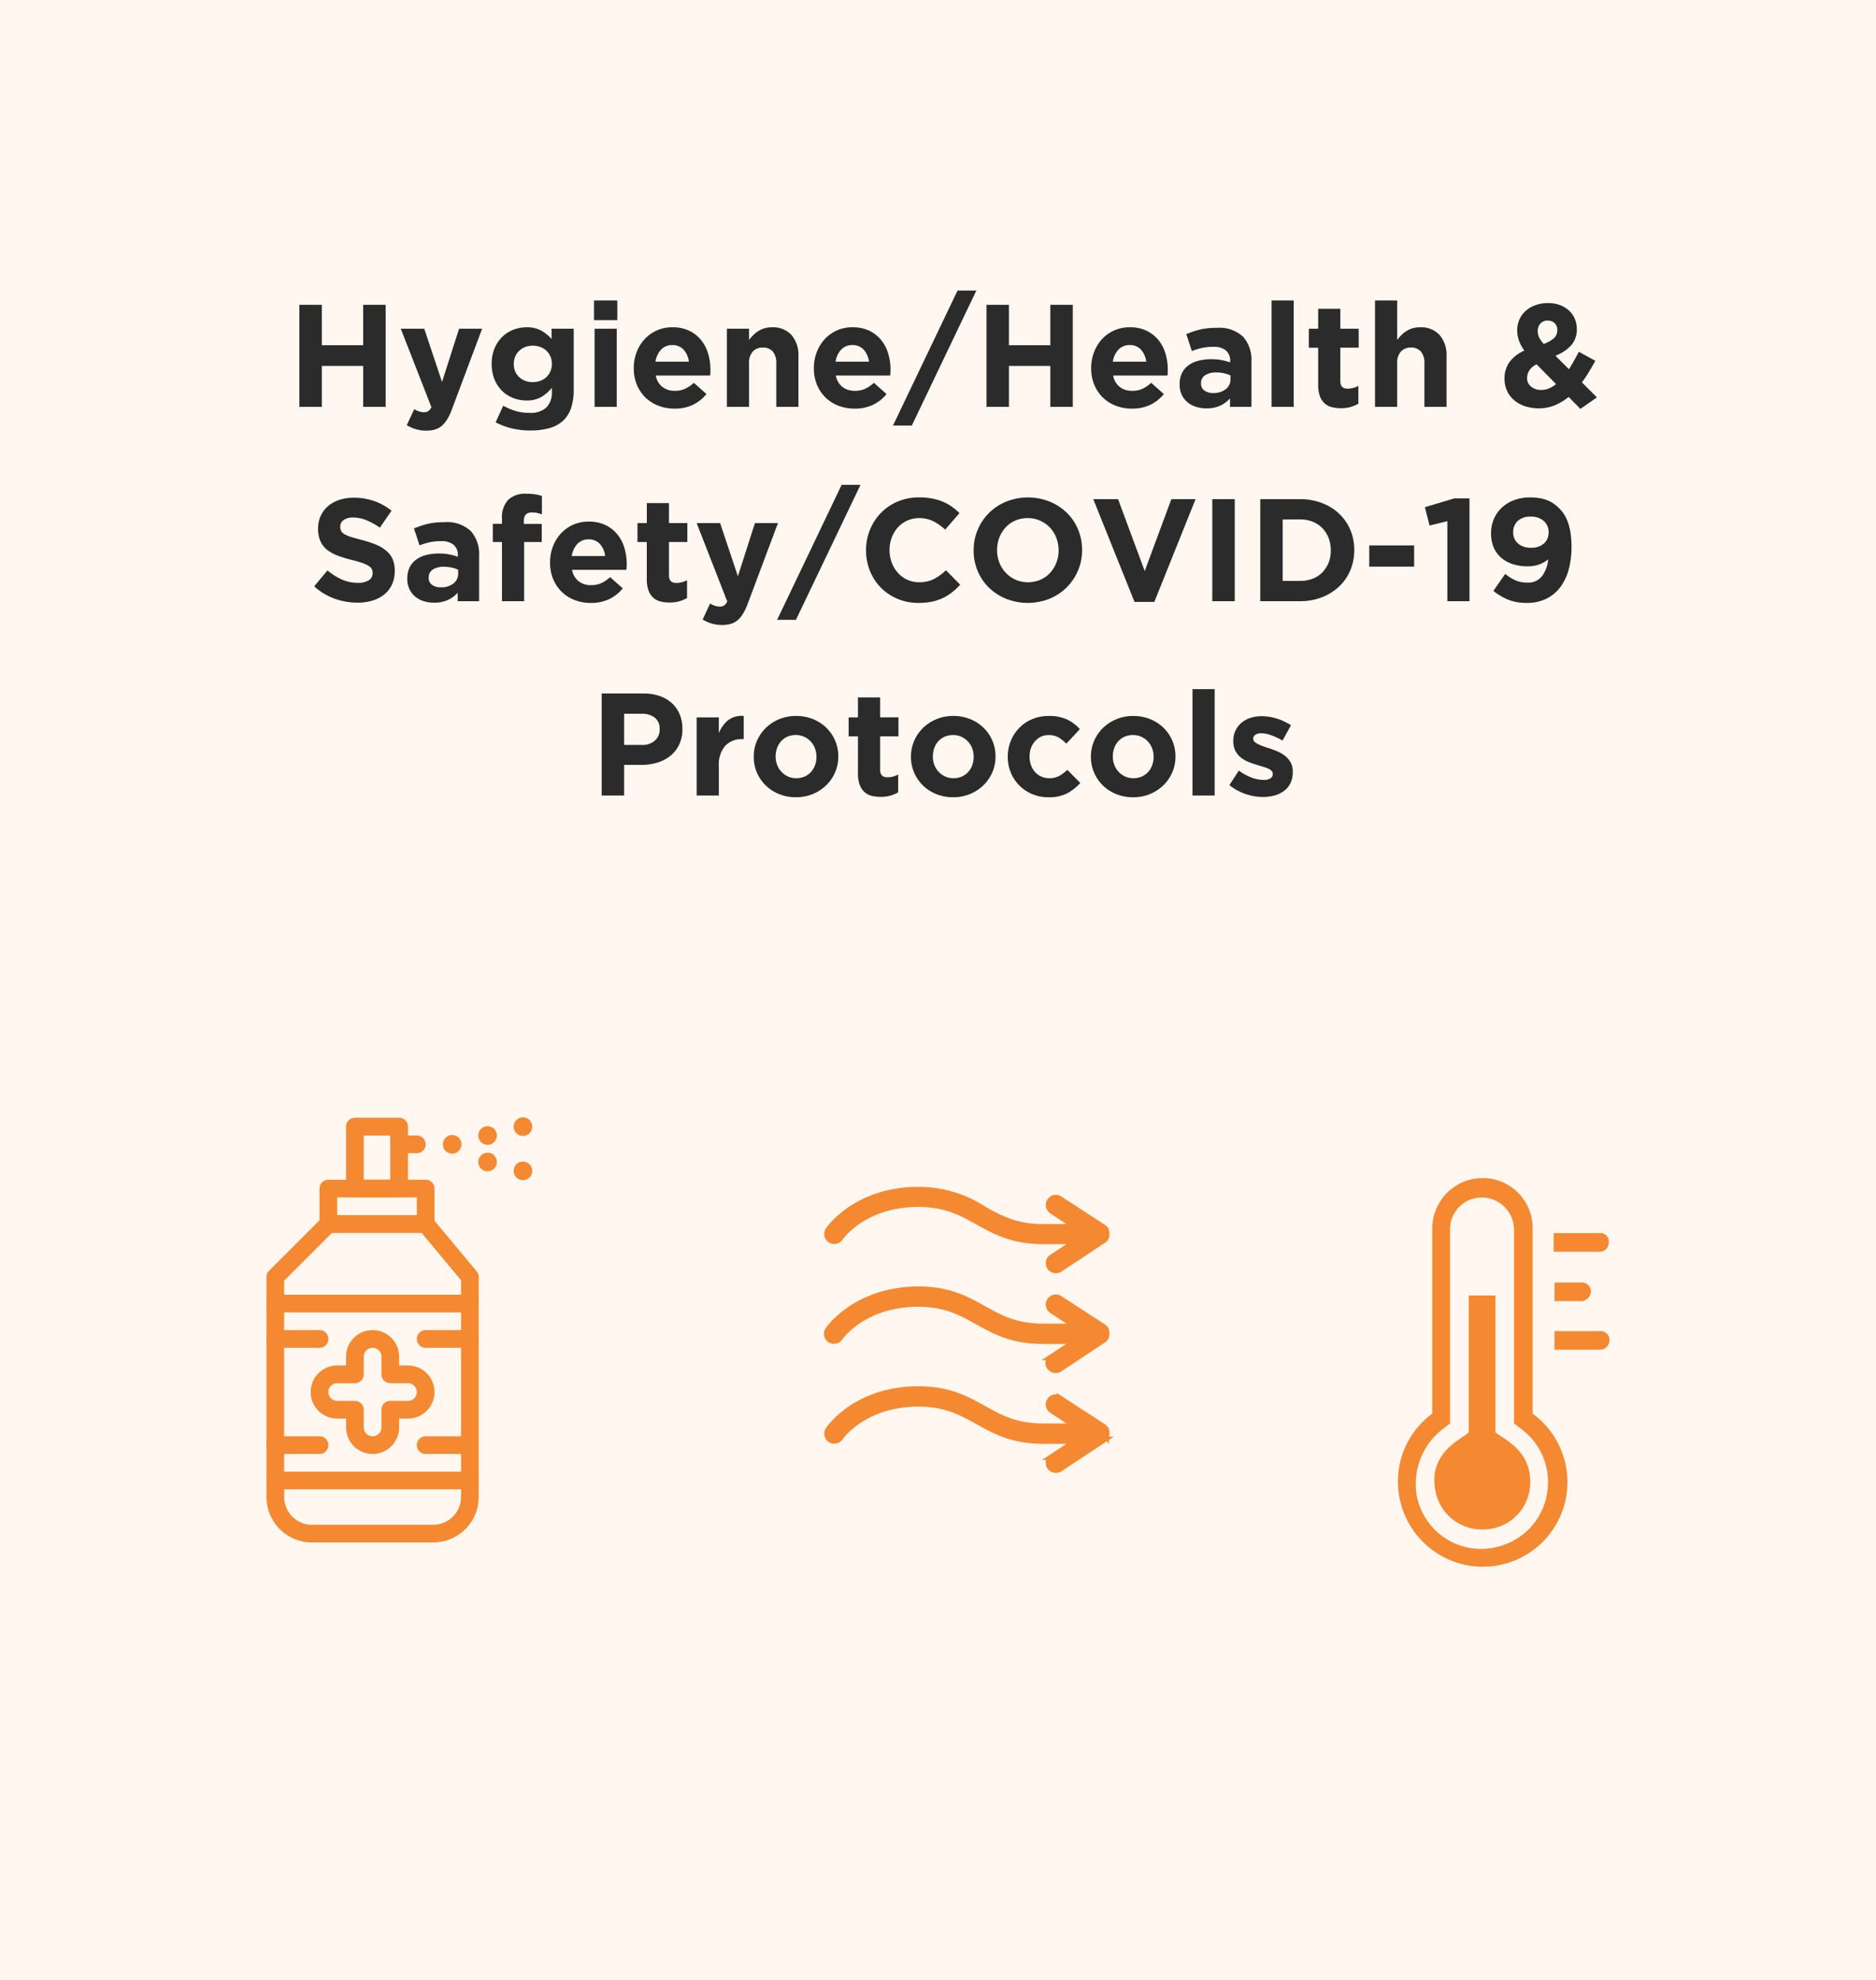 <svg xmlns="http://www.w3.org/2000/svg" width="309" height="326" viewBox="0 0 309 326">
  <g id="Hygiene" transform="translate(17207 1407)">
    <rect id="Rectangle_2425" data-name="Rectangle 2425" width="309" height="326" transform="translate(-17207 -1407)" fill="#fff7f0"/>
    <path id="Path_2334" data-name="Path 2334" d="M61.52,22V5.2h-3.7v6.648H51.008V5.2h-3.7V22h3.7V15.256h6.816V22ZM77.408,9.136H73.616L70.808,17.9,67.88,9.136H64.016l5.04,12.912a1.647,1.647,0,0,1-.516.66,1.373,1.373,0,0,1-.756.18,2.416,2.416,0,0,1-.78-.144,4.087,4.087,0,0,1-.78-.36L65,25.024a7.035,7.035,0,0,0,1.464.648,5.963,5.963,0,0,0,1.776.24,4.9,4.9,0,0,0,1.44-.192A3.019,3.019,0,0,0,70.8,25.1a4.613,4.613,0,0,0,.9-1.116,9.946,9.946,0,0,0,.768-1.668ZM92.5,19.1V9.136H88.856v1.68a7.043,7.043,0,0,0-1.7-1.368A4.863,4.863,0,0,0,84.7,8.9a5.913,5.913,0,0,0-2.136.4,5.343,5.343,0,0,0-1.824,1.164,5.753,5.753,0,0,0-1.272,1.884,6.416,6.416,0,0,0-.48,2.556v.048A6.561,6.561,0,0,0,79.46,17.5a5.6,5.6,0,0,0,1.26,1.884,5.343,5.343,0,0,0,1.824,1.164,5.978,5.978,0,0,0,2.16.4,4.809,4.809,0,0,0,2.424-.552A6.593,6.593,0,0,0,88.9,18.856v.624A3.518,3.518,0,0,1,88,22.1a3.808,3.808,0,0,1-2.772.888,7.915,7.915,0,0,1-2.316-.312,10.8,10.8,0,0,1-2.028-.864L79.64,24.544a11.382,11.382,0,0,0,2.664,1,12.833,12.833,0,0,0,3.024.348,11.5,11.5,0,0,0,3.144-.384,5.551,5.551,0,0,0,2.244-1.2,4.96,4.96,0,0,0,1.344-2.1A9.564,9.564,0,0,0,92.5,19.1Zm-3.6-4.152a2.977,2.977,0,0,1-.24,1.2,2.846,2.846,0,0,1-.66.948,2.936,2.936,0,0,1-1,.612,3.526,3.526,0,0,1-1.248.216,3.172,3.172,0,0,1-2.232-.816,2.793,2.793,0,0,1-.888-2.16V14.9a2.977,2.977,0,0,1,.24-1.2,2.846,2.846,0,0,1,.66-.948,2.961,2.961,0,0,1,.984-.612,3.429,3.429,0,0,1,1.236-.216,3.526,3.526,0,0,1,1.248.216,2.936,2.936,0,0,1,1,.612,2.846,2.846,0,0,1,.66.948,2.977,2.977,0,0,1,.24,1.2ZM99.68,7.72V4.48H95.84V7.72ZM99.584,22V9.136H95.936V22Zm15.432-6.072V15.88a9.233,9.233,0,0,0-.372-2.628,6.438,6.438,0,0,0-1.152-2.232,5.661,5.661,0,0,0-1.956-1.548,6.266,6.266,0,0,0-2.784-.576,6.1,6.1,0,0,0-4.584,1.968A6.591,6.591,0,0,0,102.86,13a7.2,7.2,0,0,0-.468,2.592v.048a6.968,6.968,0,0,0,.5,2.7,6.328,6.328,0,0,0,1.4,2.1,6.2,6.2,0,0,0,2.136,1.368,7.328,7.328,0,0,0,2.676.48,6.845,6.845,0,0,0,3.048-.636,6.477,6.477,0,0,0,2.208-1.764L112.28,18.04a5.559,5.559,0,0,1-1.488,1.008,4.067,4.067,0,0,1-1.632.312,3.269,3.269,0,0,1-2.052-.636,3.073,3.073,0,0,1-1.092-1.884h8.952q.024-.264.036-.456T115.016,15.928Zm-3.552-1.368h-5.5a3.733,3.733,0,0,1,.924-1.992,2.449,2.449,0,0,1,1.86-.744,2.392,2.392,0,0,1,1.848.756A3.553,3.553,0,0,1,111.464,14.56ZM129.512,22V13.672a5.062,5.062,0,0,0-1.14-3.5A4.11,4.11,0,0,0,125.144,8.9a4.252,4.252,0,0,0-1.248.169,4.116,4.116,0,0,0-1.008.459,4.77,4.77,0,0,0-.828.665,7.856,7.856,0,0,0-.684.786V9.136h-3.648V22h3.648V14.842a2.772,2.772,0,0,1,.612-1.951,2.166,2.166,0,0,1,1.668-.658,2.053,2.053,0,0,1,1.632.658,2.887,2.887,0,0,1,.576,1.951V22Zm15.168-6.072V15.88a9.233,9.233,0,0,0-.372-2.628,6.438,6.438,0,0,0-1.152-2.232A5.661,5.661,0,0,0,141.2,9.472a6.266,6.266,0,0,0-2.784-.576,6.1,6.1,0,0,0-4.584,1.968A6.591,6.591,0,0,0,132.524,13a7.2,7.2,0,0,0-.468,2.592v.048a6.968,6.968,0,0,0,.5,2.7,6.328,6.328,0,0,0,1.4,2.1,6.2,6.2,0,0,0,2.136,1.368,7.328,7.328,0,0,0,2.676.48,6.845,6.845,0,0,0,3.048-.636,6.477,6.477,0,0,0,2.208-1.764l-2.088-1.848a5.559,5.559,0,0,1-1.488,1.008,4.067,4.067,0,0,1-1.632.312,3.269,3.269,0,0,1-2.052-.636,3.073,3.073,0,0,1-1.092-1.884h8.952q.024-.264.036-.456T144.68,15.928Zm-3.552-1.368h-5.5a3.733,3.733,0,0,1,.924-1.992,2.45,2.45,0,0,1,1.86-.744,2.392,2.392,0,0,1,1.848.756A3.552,3.552,0,0,1,141.128,14.56ZM155.72,2.848,145.088,25.072h3.1L158.816,2.848ZM174.7,22V5.2h-3.7v6.648h-6.816V5.2h-3.7V22h3.7V15.256h6.816V22Zm15.648-6.072V15.88a9.233,9.233,0,0,0-.372-2.628,6.438,6.438,0,0,0-1.152-2.232,5.661,5.661,0,0,0-1.956-1.548,6.266,6.266,0,0,0-2.784-.576,6.1,6.1,0,0,0-4.584,1.968A6.591,6.591,0,0,0,178.2,13a7.2,7.2,0,0,0-.468,2.592v.048a6.968,6.968,0,0,0,.5,2.7,6.328,6.328,0,0,0,1.4,2.1,6.2,6.2,0,0,0,2.136,1.368,7.328,7.328,0,0,0,2.676.48,6.845,6.845,0,0,0,3.048-.636,6.477,6.477,0,0,0,2.208-1.764l-2.088-1.848a5.559,5.559,0,0,1-1.488,1.008,4.067,4.067,0,0,1-1.632.312,3.269,3.269,0,0,1-2.052-.636,3.073,3.073,0,0,1-1.092-1.884H190.3q.024-.264.036-.456T190.352,15.928ZM186.8,14.56h-5.5a3.733,3.733,0,0,1,.924-1.992,2.45,2.45,0,0,1,1.86-.744,2.392,2.392,0,0,1,1.848.756A3.552,3.552,0,0,1,186.8,14.56ZM204.128,22V14.536a5.745,5.745,0,0,0-1.368-4.08,5.733,5.733,0,0,0-4.368-1.464,11.63,11.63,0,0,0-2.784.288,14.32,14.32,0,0,0-2.208.744l.912,2.784A12.545,12.545,0,0,1,196,12.292a8.575,8.575,0,0,1,1.86-.18,3.085,3.085,0,0,1,2.064.6,2.187,2.187,0,0,1,.7,1.752v.216A10.726,10.726,0,0,0,199.2,14.3a8.987,8.987,0,0,0-1.716-.144,8.169,8.169,0,0,0-2.1.252,4.8,4.8,0,0,0-1.632.756,3.5,3.5,0,0,0-1.068,1.272,4.036,4.036,0,0,0-.384,1.824V18.3A3.9,3.9,0,0,0,192.644,20a3.624,3.624,0,0,0,.948,1.236,4.029,4.029,0,0,0,1.4.756,5.706,5.706,0,0,0,1.716.252,5.291,5.291,0,0,0,2.28-.444,5.069,5.069,0,0,0,1.608-1.188V22Zm-3.456-4.536a1.99,1.99,0,0,1-.78,1.632,3.227,3.227,0,0,1-2.076.624,2.363,2.363,0,0,1-1.44-.408,1.349,1.349,0,0,1-.552-1.152v-.048a1.5,1.5,0,0,1,.672-1.32,3.255,3.255,0,0,1,1.848-.456,5.744,5.744,0,0,1,1.26.132,5.575,5.575,0,0,1,1.068.348ZM211.088,22V4.48H207.44V22Zm10.656-.528V18.544a3.715,3.715,0,0,1-1.8.456q-1.176,0-1.176-1.248v-5.5h3.024V9.136h-3.024V5.848H215.12V9.136h-1.536v3.12h1.536v6.1a5.334,5.334,0,0,0,.276,1.86,3.057,3.057,0,0,0,.768,1.188,2.716,2.716,0,0,0,1.176.636,5.989,5.989,0,0,0,1.524.18,5.472,5.472,0,0,0,2.88-.744Zm14.52.528V13.672a5.062,5.062,0,0,0-1.14-3.5A4.11,4.11,0,0,0,231.9,8.9a4.252,4.252,0,0,0-1.248.169,4.117,4.117,0,0,0-1.008.459,4.77,4.77,0,0,0-.828.665,7.854,7.854,0,0,0-.684.786V4.48H224.48V22h3.648V14.842a2.772,2.772,0,0,1,.612-1.951,2.166,2.166,0,0,1,1.668-.658,2.053,2.053,0,0,1,1.632.658,2.887,2.887,0,0,1,.576,1.951V22Zm24.768-1.56-2.472-2.472q.624-.84,1.176-1.752t1.032-1.8l-2.712-1.488q-.408.768-.816,1.5t-.816,1.38l-2.232-2.232a6.693,6.693,0,0,0,2.544-1.656,3.886,3.886,0,0,0,.984-2.76,4.171,4.171,0,0,0-.336-1.668,3.955,3.955,0,0,0-.96-1.356,4.49,4.49,0,0,0-1.488-.9,5.5,5.5,0,0,0-1.944-.324,5.914,5.914,0,0,0-2.172.372,4.9,4.9,0,0,0-1.6.984,4.11,4.11,0,0,0-.984,1.416,4.285,4.285,0,0,0-.336,1.668,5.175,5.175,0,0,0,.276,1.692,6.865,6.865,0,0,0,.9,1.692,6.019,6.019,0,0,0-2.424,1.86,4.543,4.543,0,0,0-.84,2.772,4.628,4.628,0,0,0,.432,2.028,4.564,4.564,0,0,0,1.188,1.536,5.284,5.284,0,0,0,1.788.972,7.17,7.17,0,0,0,2.232.336,6.763,6.763,0,0,0,2.676-.516,9.326,9.326,0,0,0,2.244-1.356l1.944,1.968ZM254.5,9.376a1.723,1.723,0,0,1-.564,1.332,5.088,5.088,0,0,1-1.668.924,5.04,5.04,0,0,1-.756-1.068,2.352,2.352,0,0,1-.228-1.044,1.765,1.765,0,0,1,.444-1.248,1.54,1.54,0,0,1,1.188-.48,1.619,1.619,0,0,1,1.14.408A1.517,1.517,0,0,1,254.5,9.376Zm-.192,8.88a4.959,4.959,0,0,1-1.188.708,3.222,3.222,0,0,1-1.236.252,2.585,2.585,0,0,1-1.692-.54,1.779,1.779,0,0,1-.66-1.452,2.292,2.292,0,0,1,.36-1.212,2.92,2.92,0,0,1,1.2-1.02ZM63.02,49.032v-.048a4.682,4.682,0,0,0-.349-1.9,3.844,3.844,0,0,0-1.035-1.38A6.347,6.347,0,0,0,59.952,44.7a17.17,17.17,0,0,0-2.274-.756q-1.083-.288-1.793-.5a5.33,5.33,0,0,1-1.119-.456,1.419,1.419,0,0,1-.566-.54,1.512,1.512,0,0,1-.156-.708v-.048a1.276,1.276,0,0,1,.54-1.044,2.613,2.613,0,0,1,1.62-.42,5.643,5.643,0,0,1,2.16.444,12.171,12.171,0,0,1,2.208,1.212l1.92-2.784a9.845,9.845,0,0,0-2.844-1.584,10.047,10.047,0,0,0-3.4-.552,7.439,7.439,0,0,0-2.372.36,5.407,5.407,0,0,0-1.851,1.032,4.725,4.725,0,0,0-1.2,1.6,4.871,4.871,0,0,0-.429,2.076v.048a4.874,4.874,0,0,0,.4,2.088,3.837,3.837,0,0,0,1.119,1.4,6.513,6.513,0,0,0,1.757.948,21.019,21.019,0,0,0,2.31.7q1.059.264,1.721.5a5.3,5.3,0,0,1,1.035.48,1.336,1.336,0,0,1,.505.516,1.454,1.454,0,0,1,.132.636v.048a1.322,1.322,0,0,1-.636,1.164,3.23,3.23,0,0,1-1.788.42,6.322,6.322,0,0,1-2.652-.552,10.966,10.966,0,0,1-2.364-1.488l-2.184,2.616a9.973,9.973,0,0,0,3.36,2.028,11.126,11.126,0,0,0,3.768.66,8.4,8.4,0,0,0,2.492-.348A5.694,5.694,0,0,0,61.3,52.884a4.554,4.554,0,0,0,1.264-1.632A5.2,5.2,0,0,0,63.02,49.032ZM76.916,54V46.536a5.745,5.745,0,0,0-1.368-4.08,5.733,5.733,0,0,0-4.368-1.464,11.63,11.63,0,0,0-2.784.288,14.32,14.32,0,0,0-2.208.744l.912,2.784a12.545,12.545,0,0,1,1.692-.516,8.575,8.575,0,0,1,1.86-.18,3.085,3.085,0,0,1,2.064.6,2.187,2.187,0,0,1,.7,1.752v.216a10.726,10.726,0,0,0-1.428-.384,8.987,8.987,0,0,0-1.716-.144,8.169,8.169,0,0,0-2.1.252,4.8,4.8,0,0,0-1.632.756,3.5,3.5,0,0,0-1.068,1.272,4.036,4.036,0,0,0-.384,1.824V50.3A3.9,3.9,0,0,0,65.432,52a3.624,3.624,0,0,0,.948,1.236,4.029,4.029,0,0,0,1.4.756,5.706,5.706,0,0,0,1.716.252,5.291,5.291,0,0,0,2.28-.444,5.069,5.069,0,0,0,1.608-1.188V54ZM73.46,49.464a1.99,1.99,0,0,1-.78,1.632,3.227,3.227,0,0,1-2.076.624,2.363,2.363,0,0,1-1.44-.408,1.349,1.349,0,0,1-.552-1.152v-.048a1.5,1.5,0,0,1,.672-1.32,3.255,3.255,0,0,1,1.848-.456,5.744,5.744,0,0,1,1.26.132,5.574,5.574,0,0,1,1.068.348ZM87.26,39.7V36.672a6.929,6.929,0,0,0-1.116-.264,9.7,9.7,0,0,0-1.476-.1,4.073,4.073,0,0,0-2.964,1,4.215,4.215,0,0,0-1.02,3.132v.816H79.172v3h1.512V54h3.648V44.256h2.9V41.28H84.284v-.5q0-1.392,1.32-1.392a4.058,4.058,0,0,1,.864.084A6.661,6.661,0,0,1,87.26,39.7Zm13.968,8.232V47.88a9.233,9.233,0,0,0-.372-2.628A6.438,6.438,0,0,0,99.7,43.02a5.661,5.661,0,0,0-1.956-1.548,6.266,6.266,0,0,0-2.784-.576,6.1,6.1,0,0,0-4.584,1.968A6.591,6.591,0,0,0,89.072,45a7.2,7.2,0,0,0-.468,2.592v.048a6.968,6.968,0,0,0,.5,2.7,6.328,6.328,0,0,0,1.4,2.1,6.2,6.2,0,0,0,2.136,1.368,7.328,7.328,0,0,0,2.676.48,6.845,6.845,0,0,0,3.048-.636,6.477,6.477,0,0,0,2.208-1.764L98.492,50.04A5.559,5.559,0,0,1,97,51.048a4.067,4.067,0,0,1-1.632.312,3.269,3.269,0,0,1-2.052-.636,3.073,3.073,0,0,1-1.092-1.884h8.952q.024-.264.036-.456T101.228,47.928ZM97.676,46.56h-5.5a3.733,3.733,0,0,1,.924-1.992,2.449,2.449,0,0,1,1.86-.744,2.392,2.392,0,0,1,1.848.756A3.552,3.552,0,0,1,97.676,46.56Zm13.488,6.912V50.544a3.715,3.715,0,0,1-1.8.456q-1.176,0-1.176-1.248v-5.5h3.024v-3.12h-3.024V37.848H104.54v3.288H103v3.12h1.536v6.1a5.334,5.334,0,0,0,.276,1.86,3.057,3.057,0,0,0,.768,1.188,2.716,2.716,0,0,0,1.176.636,5.989,5.989,0,0,0,1.524.18,5.472,5.472,0,0,0,2.88-.744ZM126.14,41.136h-3.792L119.54,49.9l-2.928-8.76h-3.864l5.04,12.912a1.647,1.647,0,0,1-.516.66,1.373,1.373,0,0,1-.756.18,2.416,2.416,0,0,1-.78-.144,4.087,4.087,0,0,1-.78-.36l-1.224,2.64a7.035,7.035,0,0,0,1.464.648,5.963,5.963,0,0,0,1.776.24,4.9,4.9,0,0,0,1.44-.192,3.019,3.019,0,0,0,1.116-.624,4.613,4.613,0,0,0,.9-1.116,9.947,9.947,0,0,0,.768-1.668Zm10.488-6.288L126,57.072h3.1l10.632-22.224Zm19.536,16.44-2.352-2.376a9.457,9.457,0,0,1-1.98,1.44,5.148,5.148,0,0,1-2.436.528,4.619,4.619,0,0,1-3.516-1.56,5.344,5.344,0,0,1-1-1.68,5.762,5.762,0,0,1-.36-2.04v-.048a5.664,5.664,0,0,1,.36-2.028,5.257,5.257,0,0,1,1.008-1.668,4.629,4.629,0,0,1,1.548-1.128,4.681,4.681,0,0,1,1.956-.408,5.1,5.1,0,0,1,2.292.5,8.89,8.89,0,0,1,2,1.392l2.352-2.712a9.9,9.9,0,0,0-1.248-1.056,7.648,7.648,0,0,0-1.464-.816,8.955,8.955,0,0,0-1.764-.528,11.111,11.111,0,0,0-2.148-.192,8.984,8.984,0,0,0-3.552.684,8.344,8.344,0,0,0-2.76,1.872,8.669,8.669,0,0,0-1.8,2.76,8.76,8.76,0,0,0-.648,3.372v.048a8.85,8.85,0,0,0,.648,3.384,8.283,8.283,0,0,0,4.536,4.584,8.7,8.7,0,0,0,3.432.672,10.918,10.918,0,0,0,2.208-.2,7.9,7.9,0,0,0,1.812-.6,7.991,7.991,0,0,0,1.524-.948A12.184,12.184,0,0,0,156.164,51.288ZM176.228,45.6v-.048a8.621,8.621,0,0,0-.66-3.372,8.268,8.268,0,0,0-1.848-2.736A8.892,8.892,0,0,0,170.9,37.6a9.721,9.721,0,0,0-7.164,0,8.593,8.593,0,0,0-4.692,4.632,8.488,8.488,0,0,0-.672,3.372v.048a8.621,8.621,0,0,0,.66,3.372,8.267,8.267,0,0,0,1.848,2.736A8.893,8.893,0,0,0,163.7,53.6a9.721,9.721,0,0,0,7.164,0,8.594,8.594,0,0,0,4.692-4.632A8.488,8.488,0,0,0,176.228,45.6Zm-3.864.048a5.5,5.5,0,0,1-.372,2.028,5.317,5.317,0,0,1-1.032,1.668,4.663,4.663,0,0,1-1.6,1.128,5.05,5.05,0,0,1-2.04.408,4.9,4.9,0,0,1-2.052-.42,5.066,5.066,0,0,1-2.664-2.82,5.6,5.6,0,0,1-.372-2.04v-.048a5.5,5.5,0,0,1,.372-2.028,5.317,5.317,0,0,1,1.032-1.668,4.693,4.693,0,0,1,1.584-1.128,5.026,5.026,0,0,1,2.052-.408,4.925,4.925,0,0,1,2.04.42,5.034,5.034,0,0,1,2.676,2.82,5.6,5.6,0,0,1,.372,2.04Zm22.56-8.448H190.94l-4.392,11.832L182.156,37.2h-4.08l6.792,16.92h3.264ZM201.38,54V37.2h-3.7V54Zm19.68-8.4v-.048a8.345,8.345,0,0,0-.648-3.3,7.855,7.855,0,0,0-1.836-2.652,8.529,8.529,0,0,0-2.832-1.764,9.931,9.931,0,0,0-3.612-.636H205.58V54h6.552a9.767,9.767,0,0,0,3.612-.648,8.688,8.688,0,0,0,2.832-1.776,7.825,7.825,0,0,0,1.836-2.664A8.432,8.432,0,0,0,221.06,45.6Zm-3.864.048a5.356,5.356,0,0,1-.372,2.04,4.846,4.846,0,0,1-1.032,1.584,4.436,4.436,0,0,1-1.6,1.032,5.706,5.706,0,0,1-2.064.36h-2.856V40.536h2.856a5.541,5.541,0,0,1,2.064.372,4.571,4.571,0,0,1,1.6,1.044,4.788,4.788,0,0,1,1.032,1.608,5.474,5.474,0,0,1,.372,2.04Zm13.728,2.664v-3.5h-7.392v3.5ZM232.7,38.52l.768,3.024,2.928-.72V54h3.648V37.08h-2.52ZM256.844,45.1a15.534,15.534,0,0,0-.144-2.232,9.749,9.749,0,0,0-.408-1.752,6.545,6.545,0,0,0-.624-1.344,5.8,5.8,0,0,0-.816-1.032,7.112,7.112,0,0,0-.984-.828,4.956,4.956,0,0,0-1.08-.564,6.446,6.446,0,0,0-1.26-.324A9.82,9.82,0,0,0,250,36.912a7.383,7.383,0,0,0-2.6.444,5.953,5.953,0,0,0-2.028,1.236,5.608,5.608,0,0,0-1.308,1.872,5.852,5.852,0,0,0-.468,2.352,5.946,5.946,0,0,0,.42,2.3,4.577,4.577,0,0,0,1.212,1.7,5.489,5.489,0,0,0,1.9,1.068,7.712,7.712,0,0,0,2.472.372,5.568,5.568,0,0,0,1.944-.312,4.865,4.865,0,0,0,1.464-.84,5.406,5.406,0,0,1-1.02,2.777,2.847,2.847,0,0,1-2.388,1.063,4.981,4.981,0,0,1-1.92-.348,7.158,7.158,0,0,1-1.752-1.092l-1.944,2.8a9.73,9.73,0,0,0,2.376,1.43,8.064,8.064,0,0,0,3.144.548,7.1,7.1,0,0,0,3.168-.672,6.434,6.434,0,0,0,2.292-1.872,8.477,8.477,0,0,0,1.4-2.892A13.743,13.743,0,0,0,256.844,45.1Zm-3.768-2.424a2.368,2.368,0,0,1-.759,1.812,3.008,3.008,0,0,1-2.133.708,3.133,3.133,0,0,1-2.157-.7,2.351,2.351,0,0,1-.783-1.848,2.444,2.444,0,0,1,.747-1.86,2.963,2.963,0,0,1,2.121-.708,3.1,3.1,0,0,1,2.181.72A2.425,2.425,0,0,1,253.076,42.672ZM110.4,75.056v-.048a6.1,6.1,0,0,0-.444-2.364,5.188,5.188,0,0,0-1.272-1.836,5.729,5.729,0,0,0-2.016-1.188,8.073,8.073,0,0,0-2.7-.42H97.1V86h3.7V80.96H103.6a9.159,9.159,0,0,0,2.652-.372,6.3,6.3,0,0,0,2.16-1.116,5.24,5.24,0,0,0,1.452-1.848A5.889,5.889,0,0,0,110.4,75.056Zm-3.744.072a2.4,2.4,0,0,1-.768,1.812,3.006,3.006,0,0,1-2.16.732H100.8V72.536h2.856a3.4,3.4,0,0,1,2.2.648,2.292,2.292,0,0,1,.8,1.9ZM120.5,76.712V72.9a3.681,3.681,0,0,0-2.592.72,5.351,5.351,0,0,0-1.512,2.112V73.136h-3.648V86H116.4V81.248a4.853,4.853,0,0,1,1.044-3.432,3.758,3.758,0,0,1,2.868-1.1Zm15.576,2.88v-.048a6.448,6.448,0,0,0-.528-2.6,6.591,6.591,0,0,0-1.452-2.112,6.739,6.739,0,0,0-2.2-1.416,7.273,7.273,0,0,0-2.76-.516,7.191,7.191,0,0,0-2.784.528,6.939,6.939,0,0,0-2.208,1.44,6.637,6.637,0,0,0-1.464,2.124,6.448,6.448,0,0,0-.528,2.6v.048a6.448,6.448,0,0,0,.528,2.6,6.591,6.591,0,0,0,1.452,2.112,6.739,6.739,0,0,0,2.2,1.416,7.273,7.273,0,0,0,2.76.516,7.191,7.191,0,0,0,2.784-.528,6.939,6.939,0,0,0,2.208-1.44,6.637,6.637,0,0,0,1.464-2.124A6.448,6.448,0,0,0,136.076,79.592Zm-3.6.048A3.988,3.988,0,0,1,132.248,81a3.328,3.328,0,0,1-.66,1.116,3.1,3.1,0,0,1-1.044.756,3.383,3.383,0,0,1-1.4.276,3.2,3.2,0,0,1-1.38-.288A3.441,3.441,0,0,1,126,80.948a3.809,3.809,0,0,1-.24-1.356v-.048a3.988,3.988,0,0,1,.228-1.356,3.328,3.328,0,0,1,.66-1.116,3.1,3.1,0,0,1,1.044-.756,3.383,3.383,0,0,1,1.4-.276,3.225,3.225,0,0,1,1.368.288,3.408,3.408,0,0,1,1.776,1.908,3.809,3.809,0,0,1,.24,1.356Zm13.464,5.832V82.544a3.715,3.715,0,0,1-1.8.456q-1.176,0-1.176-1.248v-5.5h3.024v-3.12h-3.024V69.848h-3.648v3.288H137.78v3.12h1.536v6.1a5.334,5.334,0,0,0,.276,1.86,3.057,3.057,0,0,0,.768,1.188,2.716,2.716,0,0,0,1.176.636,5.989,5.989,0,0,0,1.524.18,5.472,5.472,0,0,0,2.88-.744Zm16.032-5.88v-.048a6.448,6.448,0,0,0-.528-2.6,6.591,6.591,0,0,0-1.452-2.112,6.739,6.739,0,0,0-2.2-1.416,7.273,7.273,0,0,0-2.76-.516,7.191,7.191,0,0,0-2.784.528,6.939,6.939,0,0,0-2.208,1.44,6.637,6.637,0,0,0-1.464,2.124,6.448,6.448,0,0,0-.528,2.6v.048a6.448,6.448,0,0,0,.528,2.6,6.591,6.591,0,0,0,1.452,2.112,6.739,6.739,0,0,0,2.2,1.416,7.273,7.273,0,0,0,2.76.516,7.191,7.191,0,0,0,2.784-.528,6.939,6.939,0,0,0,2.208-1.44,6.637,6.637,0,0,0,1.464-2.124A6.448,6.448,0,0,0,161.972,79.592Zm-3.6.048A3.988,3.988,0,0,1,158.144,81a3.328,3.328,0,0,1-.66,1.116,3.1,3.1,0,0,1-1.044.756,3.383,3.383,0,0,1-1.4.276,3.2,3.2,0,0,1-1.38-.288,3.441,3.441,0,0,1-1.764-1.908,3.809,3.809,0,0,1-.24-1.356v-.048a3.988,3.988,0,0,1,.228-1.356,3.327,3.327,0,0,1,.66-1.116,3.1,3.1,0,0,1,1.044-.756,3.383,3.383,0,0,1,1.4-.276,3.225,3.225,0,0,1,1.368.288,3.408,3.408,0,0,1,1.776,1.908,3.809,3.809,0,0,1,.24,1.356Zm17.568,4.3-2.136-2.16a6.749,6.749,0,0,1-1.356,1,3.289,3.289,0,0,1-1.6.372,3.179,3.179,0,0,1-1.344-.276,3.134,3.134,0,0,1-1.032-.756,3.3,3.3,0,0,1-.66-1.128,4.165,4.165,0,0,1-.228-1.392v-.048a3.988,3.988,0,0,1,.228-1.356,3.437,3.437,0,0,1,.648-1.116,3.117,3.117,0,0,1,.984-.756,2.828,2.828,0,0,1,1.26-.276,3.226,3.226,0,0,1,1.644.384,5.961,5.961,0,0,1,1.284,1.032l2.232-2.4a6.787,6.787,0,0,0-2.112-1.584,6.981,6.981,0,0,0-3.024-.576,6.864,6.864,0,0,0-2.724.528,6.479,6.479,0,0,0-2.124,1.44A6.666,6.666,0,0,0,164.492,77a6.741,6.741,0,0,0-.5,2.592v.048a6.652,6.652,0,0,0,.5,2.58,6.465,6.465,0,0,0,3.516,3.54,6.74,6.74,0,0,0,2.676.528,6.449,6.449,0,0,0,3.12-.66A8.207,8.207,0,0,0,175.94,83.936Zm15.672-4.344v-.048a6.448,6.448,0,0,0-.528-2.6,6.591,6.591,0,0,0-1.452-2.112,6.739,6.739,0,0,0-2.2-1.416,7.273,7.273,0,0,0-2.76-.516,7.191,7.191,0,0,0-2.784.528,6.939,6.939,0,0,0-2.208,1.44,6.637,6.637,0,0,0-1.464,2.124,6.448,6.448,0,0,0-.528,2.6v.048a6.448,6.448,0,0,0,.528,2.6,6.591,6.591,0,0,0,1.452,2.112,6.739,6.739,0,0,0,2.2,1.416,7.273,7.273,0,0,0,2.76.516,7.191,7.191,0,0,0,2.784-.528,6.939,6.939,0,0,0,2.208-1.44,6.637,6.637,0,0,0,1.464-2.124A6.448,6.448,0,0,0,191.612,79.592Zm-3.6.048A3.988,3.988,0,0,1,187.784,81a3.328,3.328,0,0,1-.66,1.116,3.1,3.1,0,0,1-1.044.756,3.383,3.383,0,0,1-1.4.276,3.2,3.2,0,0,1-1.38-.288,3.441,3.441,0,0,1-1.764-1.908,3.809,3.809,0,0,1-.24-1.356v-.048a3.988,3.988,0,0,1,.228-1.356,3.327,3.327,0,0,1,.66-1.116,3.1,3.1,0,0,1,1.044-.756,3.383,3.383,0,0,1,1.4-.276,3.225,3.225,0,0,1,1.368.288,3.408,3.408,0,0,1,1.776,1.908,3.809,3.809,0,0,1,.24,1.356ZM198.068,86V68.48H194.42V86Zm12.864-3.912V82.04a2.979,2.979,0,0,0-.36-1.512,3.628,3.628,0,0,0-.912-1.056,5.627,5.627,0,0,0-1.248-.732q-.7-.3-1.368-.516-.528-.168-1-.336a7.609,7.609,0,0,1-.828-.348,2.4,2.4,0,0,1-.576-.384.627.627,0,0,1-.216-.468V76.64a.765.765,0,0,1,.336-.636,1.671,1.671,0,0,1,1.008-.252,4.893,4.893,0,0,1,1.608.324,11.483,11.483,0,0,1,1.872.876l1.392-2.52a9.192,9.192,0,0,0-2.316-1.092,8.254,8.254,0,0,0-2.484-.4,6.173,6.173,0,0,0-1.836.264A4.287,4.287,0,0,0,202.52,74a3.782,3.782,0,0,0-1.38,3.024v.048a3.311,3.311,0,0,0,.348,1.584,3.522,3.522,0,0,0,.9,1.092,4.861,4.861,0,0,0,1.236.72,13.638,13.638,0,0,0,1.356.468q.528.168,1.008.312a8.626,8.626,0,0,1,.852.3,1.813,1.813,0,0,1,.588.372.691.691,0,0,1,.216.5v.048a.815.815,0,0,1-.372.7,2.035,2.035,0,0,1-1.164.264,5.683,5.683,0,0,1-1.956-.384,8.7,8.7,0,0,1-2.1-1.152l-1.56,2.4a9.011,9.011,0,0,0,5.52,1.944,7.139,7.139,0,0,0,1.932-.252,4.705,4.705,0,0,0,1.572-.756,3.416,3.416,0,0,0,1.044-1.284A4.286,4.286,0,0,0,210.932,82.088Z" transform="translate(-17205 -1362)" fill="#2b2b2b"/>
    <g id="sanitizer" transform="translate(-17268.861 -1238.75)">
      <g id="Group_1119" data-name="Group 1119" transform="translate(105.75 15.75)">
        <g id="Group_1103" data-name="Group 1103" transform="translate(0 16.098)">
          <path id="Path_2283" data-name="Path 2283" d="M133.235,180.152H113.228a7.487,7.487,0,0,1-7.478-7.478V136.448a1.457,1.457,0,0,1,.427-1.03l8.741-8.741a1.457,1.457,0,0,1,1.03-.427h16.025a1.457,1.457,0,0,1,1.119.524l7.284,8.741a1.457,1.457,0,0,1,.338.933v36.226A7.487,7.487,0,0,1,133.235,180.152Zm-24.572-43.1v35.623a4.57,4.57,0,0,0,4.565,4.565h20.007a4.57,4.57,0,0,0,4.565-4.565v-35.7l-6.51-7.812H116.551Z" transform="translate(-105.75 -126.25)" fill="#f58931"/>
        </g>
        <g id="Group_1104" data-name="Group 1104" transform="translate(8.741 10.271)">
          <path id="Path_2284" data-name="Path 2284" d="M183.232,94.991H167.207a1.457,1.457,0,0,1-1.457-1.457V87.707a1.457,1.457,0,0,1,1.457-1.457h16.025a1.457,1.457,0,0,1,1.457,1.457v5.827A1.457,1.457,0,0,1,183.232,94.991Zm-14.568-2.914h13.111V89.164H168.664Z" transform="translate(-165.75 -86.25)" fill="#f58931"/>
        </g>
        <g id="Group_1105" data-name="Group 1105" transform="translate(13.111 0.073)">
          <path id="Path_2285" data-name="Path 2285" d="M204.491,29.361h-7.284A1.457,1.457,0,0,1,195.75,27.9v-10.2a1.457,1.457,0,0,1,1.457-1.457h7.284a1.457,1.457,0,0,1,1.457,1.457V27.9A1.457,1.457,0,0,1,204.491,29.361Zm-5.827-2.914h4.37V19.164h-4.37Z" transform="translate(-195.75 -16.25)" fill="#f58931"/>
        </g>
        <g id="Group_1106" data-name="Group 1106" transform="translate(7.284 35.036)">
          <path id="Path_2286" data-name="Path 2286" d="M165.948,276.645a4.375,4.375,0,0,1-4.37-4.37v-1.457H160.12a4.37,4.37,0,1,1,0-8.741h1.457V260.62a4.37,4.37,0,1,1,8.741,0v1.457h1.457a4.37,4.37,0,1,1,0,8.741h-1.457v1.457A4.375,4.375,0,0,1,165.948,276.645Zm-5.827-11.655a1.457,1.457,0,1,0,0,2.914h2.914a1.457,1.457,0,0,1,1.457,1.457v2.914a1.457,1.457,0,1,0,2.914,0v-2.914a1.457,1.457,0,0,1,1.457-1.457h2.914a1.457,1.457,0,1,0,0-2.914h-2.914a1.457,1.457,0,0,1-1.457-1.457V260.62a1.457,1.457,0,1,0-2.914,0v2.914a1.457,1.457,0,0,1-1.457,1.457Z" transform="translate(-155.75 -256.25)" fill="#f58931"/>
        </g>
        <g id="Group_1107" data-name="Group 1107" transform="translate(0 29.209)">
          <path id="Path_2287" data-name="Path 2287" d="M139.257,219.164h-32.05a1.457,1.457,0,0,1,0-2.914h32.05a1.457,1.457,0,1,1,0,2.914Z" transform="translate(-105.75 -216.25)" fill="#f58931"/>
        </g>
        <g id="Group_1108" data-name="Group 1108" transform="translate(0 58.345)">
          <path id="Path_2288" data-name="Path 2288" d="M139.257,419.164h-32.05a1.457,1.457,0,1,1,0-2.914h32.05a1.457,1.457,0,1,1,0,2.914Z" transform="translate(-105.75 -416.25)" fill="#f58931"/>
        </g>
        <g id="Group_1109" data-name="Group 1109" transform="translate(20.395 2.986)">
          <path id="Path_2289" data-name="Path 2289" d="M250.12,39.164h-2.914a1.457,1.457,0,1,1,0-2.914h2.914a1.457,1.457,0,1,1,0,2.914Z" transform="translate(-245.75 -36.25)" fill="#f58931"/>
        </g>
        <g id="Group_1110" data-name="Group 1110" transform="translate(29.063 2.914)">
          <circle id="Ellipse_17890" data-name="Ellipse 17890" cx="1.457" cy="1.457" r="1.457" transform="translate(0.073 0.073)" fill="#f58931"/>
          <path id="Path_2290" data-name="Path 2290" d="M306.78,38.809a1.53,1.53,0,1,1,1.53-1.53A1.531,1.531,0,0,1,306.78,38.809Zm0-2.914a1.384,1.384,0,1,0,1.384,1.384A1.386,1.386,0,0,0,306.78,35.9Z" transform="translate(-305.25 -35.75)" fill="#f58931"/>
        </g>
        <g id="Group_1111" data-name="Group 1111" transform="translate(34.891 1.457)">
          <circle id="Ellipse_17891" data-name="Ellipse 17891" cx="1.457" cy="1.457" r="1.457" transform="translate(0.073 0.073)" fill="#f58931"/>
          <path id="Path_2291" data-name="Path 2291" d="M346.78,28.809a1.53,1.53,0,1,1,1.53-1.53A1.531,1.531,0,0,1,346.78,28.809Zm0-2.914a1.384,1.384,0,1,0,1.384,1.384A1.386,1.386,0,0,0,346.78,25.9Z" transform="translate(-345.25 -25.75)" fill="#f58931"/>
        </g>
        <g id="Group_1112" data-name="Group 1112" transform="translate(40.718)">
          <circle id="Ellipse_17892" data-name="Ellipse 17892" cx="1.457" cy="1.457" r="1.457" transform="translate(0.073 0.073)" fill="#f58931"/>
          <path id="Path_2292" data-name="Path 2292" d="M386.78,18.809a1.53,1.53,0,1,1,1.53-1.53A1.531,1.531,0,0,1,386.78,18.809Zm0-2.914a1.384,1.384,0,1,0,1.384,1.384A1.386,1.386,0,0,0,386.78,15.9Z" transform="translate(-385.25 -15.75)" fill="#f58931"/>
        </g>
        <g id="Group_1113" data-name="Group 1113" transform="translate(34.891 5.827)">
          <circle id="Ellipse_17893" data-name="Ellipse 17893" cx="1.457" cy="1.457" r="1.457" transform="translate(0.073 0.073)" fill="#f58931"/>
          <path id="Path_2293" data-name="Path 2293" d="M346.78,58.809a1.53,1.53,0,1,1,1.53-1.53A1.531,1.531,0,0,1,346.78,58.809Zm0-2.914a1.384,1.384,0,1,0,1.384,1.384A1.386,1.386,0,0,0,346.78,55.9Z" transform="translate(-345.25 -55.75)" fill="#f58931"/>
        </g>
        <g id="Group_1114" data-name="Group 1114" transform="translate(40.718 7.284)">
          <circle id="Ellipse_17894" data-name="Ellipse 17894" cx="1.457" cy="1.457" r="1.457" transform="translate(0.073 0.073)" fill="#f58931"/>
          <path id="Path_2294" data-name="Path 2294" d="M386.78,68.809a1.53,1.53,0,1,1,1.53-1.53A1.531,1.531,0,0,1,386.78,68.809Zm0-2.914a1.384,1.384,0,1,0,1.384,1.384A1.386,1.386,0,0,0,386.78,65.9Z" transform="translate(-385.25 -65.75)" fill="#f58931"/>
        </g>
        <g id="Group_1115" data-name="Group 1115" transform="translate(24.766 52.518)">
          <path id="Path_2295" data-name="Path 2295" d="M284.491,379.164h-7.284a1.457,1.457,0,0,1,0-2.914h7.284a1.457,1.457,0,0,1,0,2.914Z" transform="translate(-275.75 -376.25)" fill="#f58931"/>
        </g>
        <g id="Group_1116" data-name="Group 1116" transform="translate(0 52.518)">
          <path id="Path_2296" data-name="Path 2296" d="M114.491,379.164h-7.284a1.457,1.457,0,0,1,0-2.914h7.284a1.457,1.457,0,0,1,0,2.914Z" transform="translate(-105.75 -376.25)" fill="#f58931"/>
        </g>
        <g id="Group_1117" data-name="Group 1117" transform="translate(24.766 35.036)">
          <path id="Path_2297" data-name="Path 2297" d="M284.491,259.164h-7.284a1.457,1.457,0,0,1,0-2.914h7.284a1.457,1.457,0,0,1,0,2.914Z" transform="translate(-275.75 -256.25)" fill="#f58931"/>
        </g>
        <g id="Group_1118" data-name="Group 1118" transform="translate(0 35.036)">
          <path id="Path_2298" data-name="Path 2298" d="M114.491,259.164h-7.284a1.457,1.457,0,0,1,0-2.914h7.284a1.457,1.457,0,0,1,0,2.914Z" transform="translate(-105.75 -256.25)" fill="#f58931"/>
        </g>
      </g>
    </g>
    <g id="air_vent" data-name="air vent" transform="translate(-17070.727 -1211.05)">
      <path id="Path_2280" data-name="Path 2280" d="M45.79,8.013c.046-.046.092-.092.092-.138s.046-.046.046-.092c.046-.046.046-.092.046-.184V7.507c0-.092.046-.184.046-.276a.584.584,0,0,0-.046-.276V6.862c0-.046-.046-.138-.046-.184s-.046-.046-.046-.092c-.046-.046-.046-.092-.092-.138L45.744,6.4l-.184-.184h0l-7.23-4.7a1.135,1.135,0,0,0-1.612.322,1.175,1.175,0,0,0,.322,1.612l4.053,2.671H35.566c-4.513,0-7.046-1.428-9.717-2.9A19.467,19.467,0,0,0,15.026,0C4.848,0,.381,6.355.2,6.632A1.172,1.172,0,0,0,.519,8.2a1.173,1.173,0,0,0,1.612-.276c.138-.23,3.961-5.619,12.9-5.619,4.513,0,7.046,1.428,9.717,2.9,2.809,1.566,5.711,3.224,10.823,3.224h5.526L37.04,11.1a1.135,1.135,0,0,0-.322,1.612,1.2,1.2,0,0,0,.967.507,1.057,1.057,0,0,0,.645-.184l7.23-4.79h0a.36.36,0,0,0,.184-.184A.045.045,0,0,1,45.79,8.013Z" transform="translate(-0.041)" fill="#f58931" stroke="#f58931" stroke-width="1"/>
      <path id="Path_2281" data-name="Path 2281" d="M45.75,43.613c.046-.046.092-.092.092-.138s.046-.046.046-.092c.046-.046.046-.092.046-.184v-.092c0-.092.046-.184.046-.276a.584.584,0,0,0-.046-.276v-.092c0-.046-.046-.138-.046-.184s-.046-.046-.046-.092c-.046-.046-.046-.092-.092-.138L45.7,42l-.184-.184h0l-7.23-4.7A1.162,1.162,0,0,0,37,39.054l4.053,2.671H35.526c-4.513,0-7.046-1.428-9.717-2.9C23,37.258,20.1,35.6,14.986,35.6,4.808,35.646.34,41.955.156,42.232a1.173,1.173,0,0,0,.276,1.612,1.173,1.173,0,0,0,1.612-.276c.138-.23,4.007-5.619,12.9-5.619,4.513,0,7.046,1.428,9.717,2.9,2.809,1.566,5.711,3.224,10.823,3.224h5.526l-4.053,2.671a1.135,1.135,0,0,0-.322,1.612,1.2,1.2,0,0,0,.967.507,1.057,1.057,0,0,0,.645-.184l7.23-4.79h0a.36.36,0,0,0,.184-.184C45.75,43.659,45.75,43.659,45.75,43.613Z" transform="translate(0 -19.205)" fill="#f58931" stroke="#f58931" stroke-width="1"/>
      <path id="Path_2282" data-name="Path 2282" d="M45.8,79.313c.046-.046.092-.092.092-.138s.046-.046.046-.092c.046-.046.046-.092.046-.184v-.092c0-.092.046-.184.046-.276a.584.584,0,0,0-.046-.276v-.092c0-.046-.046-.138-.046-.184s-.046-.046-.046-.092c-.046-.046-.046-.092-.092-.138l-.046-.046-.184-.184h0l-7.23-4.7a1.162,1.162,0,1,0-1.29,1.934l4.053,2.671H35.58c-4.513,0-7.046-1.428-9.717-2.9C23.053,72.958,20.151,71.3,15.039,71.3,4.862,71.3.44,77.655.256,77.932a1.173,1.173,0,0,0,.276,1.612,1.173,1.173,0,0,0,1.612-.276c.138-.23,4.007-5.619,12.9-5.619,4.513,0,7.046,1.428,9.717,2.9,2.809,1.566,5.711,3.224,10.823,3.224h5.526l-4.053,2.671a1.135,1.135,0,0,0-.322,1.612,1.2,1.2,0,0,0,.967.507,1.057,1.057,0,0,0,.645-.184l7.23-4.79h0a.36.36,0,0,0,.184-.184A.143.143,0,0,0,45.8,79.313Z" transform="translate(-0.054 -38.464)" fill="#f58931" stroke="#f58931" stroke-width="1"/>
    </g>
    <g id="temp" transform="translate(-16988.699 -1214)">
      <path id="Path_2299" data-name="Path 2299" d="M23.21,64.732A13.936,13.936,0,0,0,34.144,39.8V9.267A8.223,8.223,0,0,0,25.877,1a8.308,8.308,0,0,0-8.267,8.267V39.8a13.83,13.83,0,0,0-5.333,14.133A14,14,0,0,0,23.21,64.732Zm-3.867-22.4,1.2-.933V9.4a5.206,5.206,0,0,1,5.2-5.2,5.323,5.323,0,0,1,5.333,5.2v32l1.2.933a10.8,10.8,0,0,1,4.4,8.8,11,11,0,0,1-3.2,7.733,11.243,11.243,0,0,1-7.733,3.2A10.792,10.792,0,0,1,15.077,53.4,11.361,11.361,0,0,1,19.344,42.333Z" transform="translate(0)" fill="#f58931"/>
      <path id="Path_2300" data-name="Path 2300" d="M24.382,54.033a7.742,7.742,0,0,0,7.867-7.867c0-5.333-4.533-7.067-5.733-8.133V15.5h-4.4V38.033c-.933,1.067-6.8,3.2-5.467,9.733A7.785,7.785,0,0,0,24.382,54.033Z" transform="translate(1.495 4.833)" fill="#f58931"/>
      <path id="Path_2301" data-name="Path 2301" d="M38.8,7.8H31.2v3.067h7.6A1.48,1.48,0,0,0,40.266,9.4,1.374,1.374,0,0,0,38.8,7.8Z" transform="translate(6.41 2.266)" fill="#f58931"/>
      <path id="Path_2302" data-name="Path 2302" d="M37.3,15.367A1.48,1.48,0,0,0,35.833,13.9H31.3v3.067h4.533A1.7,1.7,0,0,0,37.3,15.367Z" transform="translate(6.443 4.3)" fill="#f58931"/>
      <path id="Path_2303" data-name="Path 2303" d="M40.366,21.367A1.48,1.48,0,0,0,38.9,19.9H31.3v3.067h7.6A1.6,1.6,0,0,0,40.366,21.367Z" transform="translate(6.443 6.3)" fill="#f58931"/>
    </g>
  </g>
</svg>

